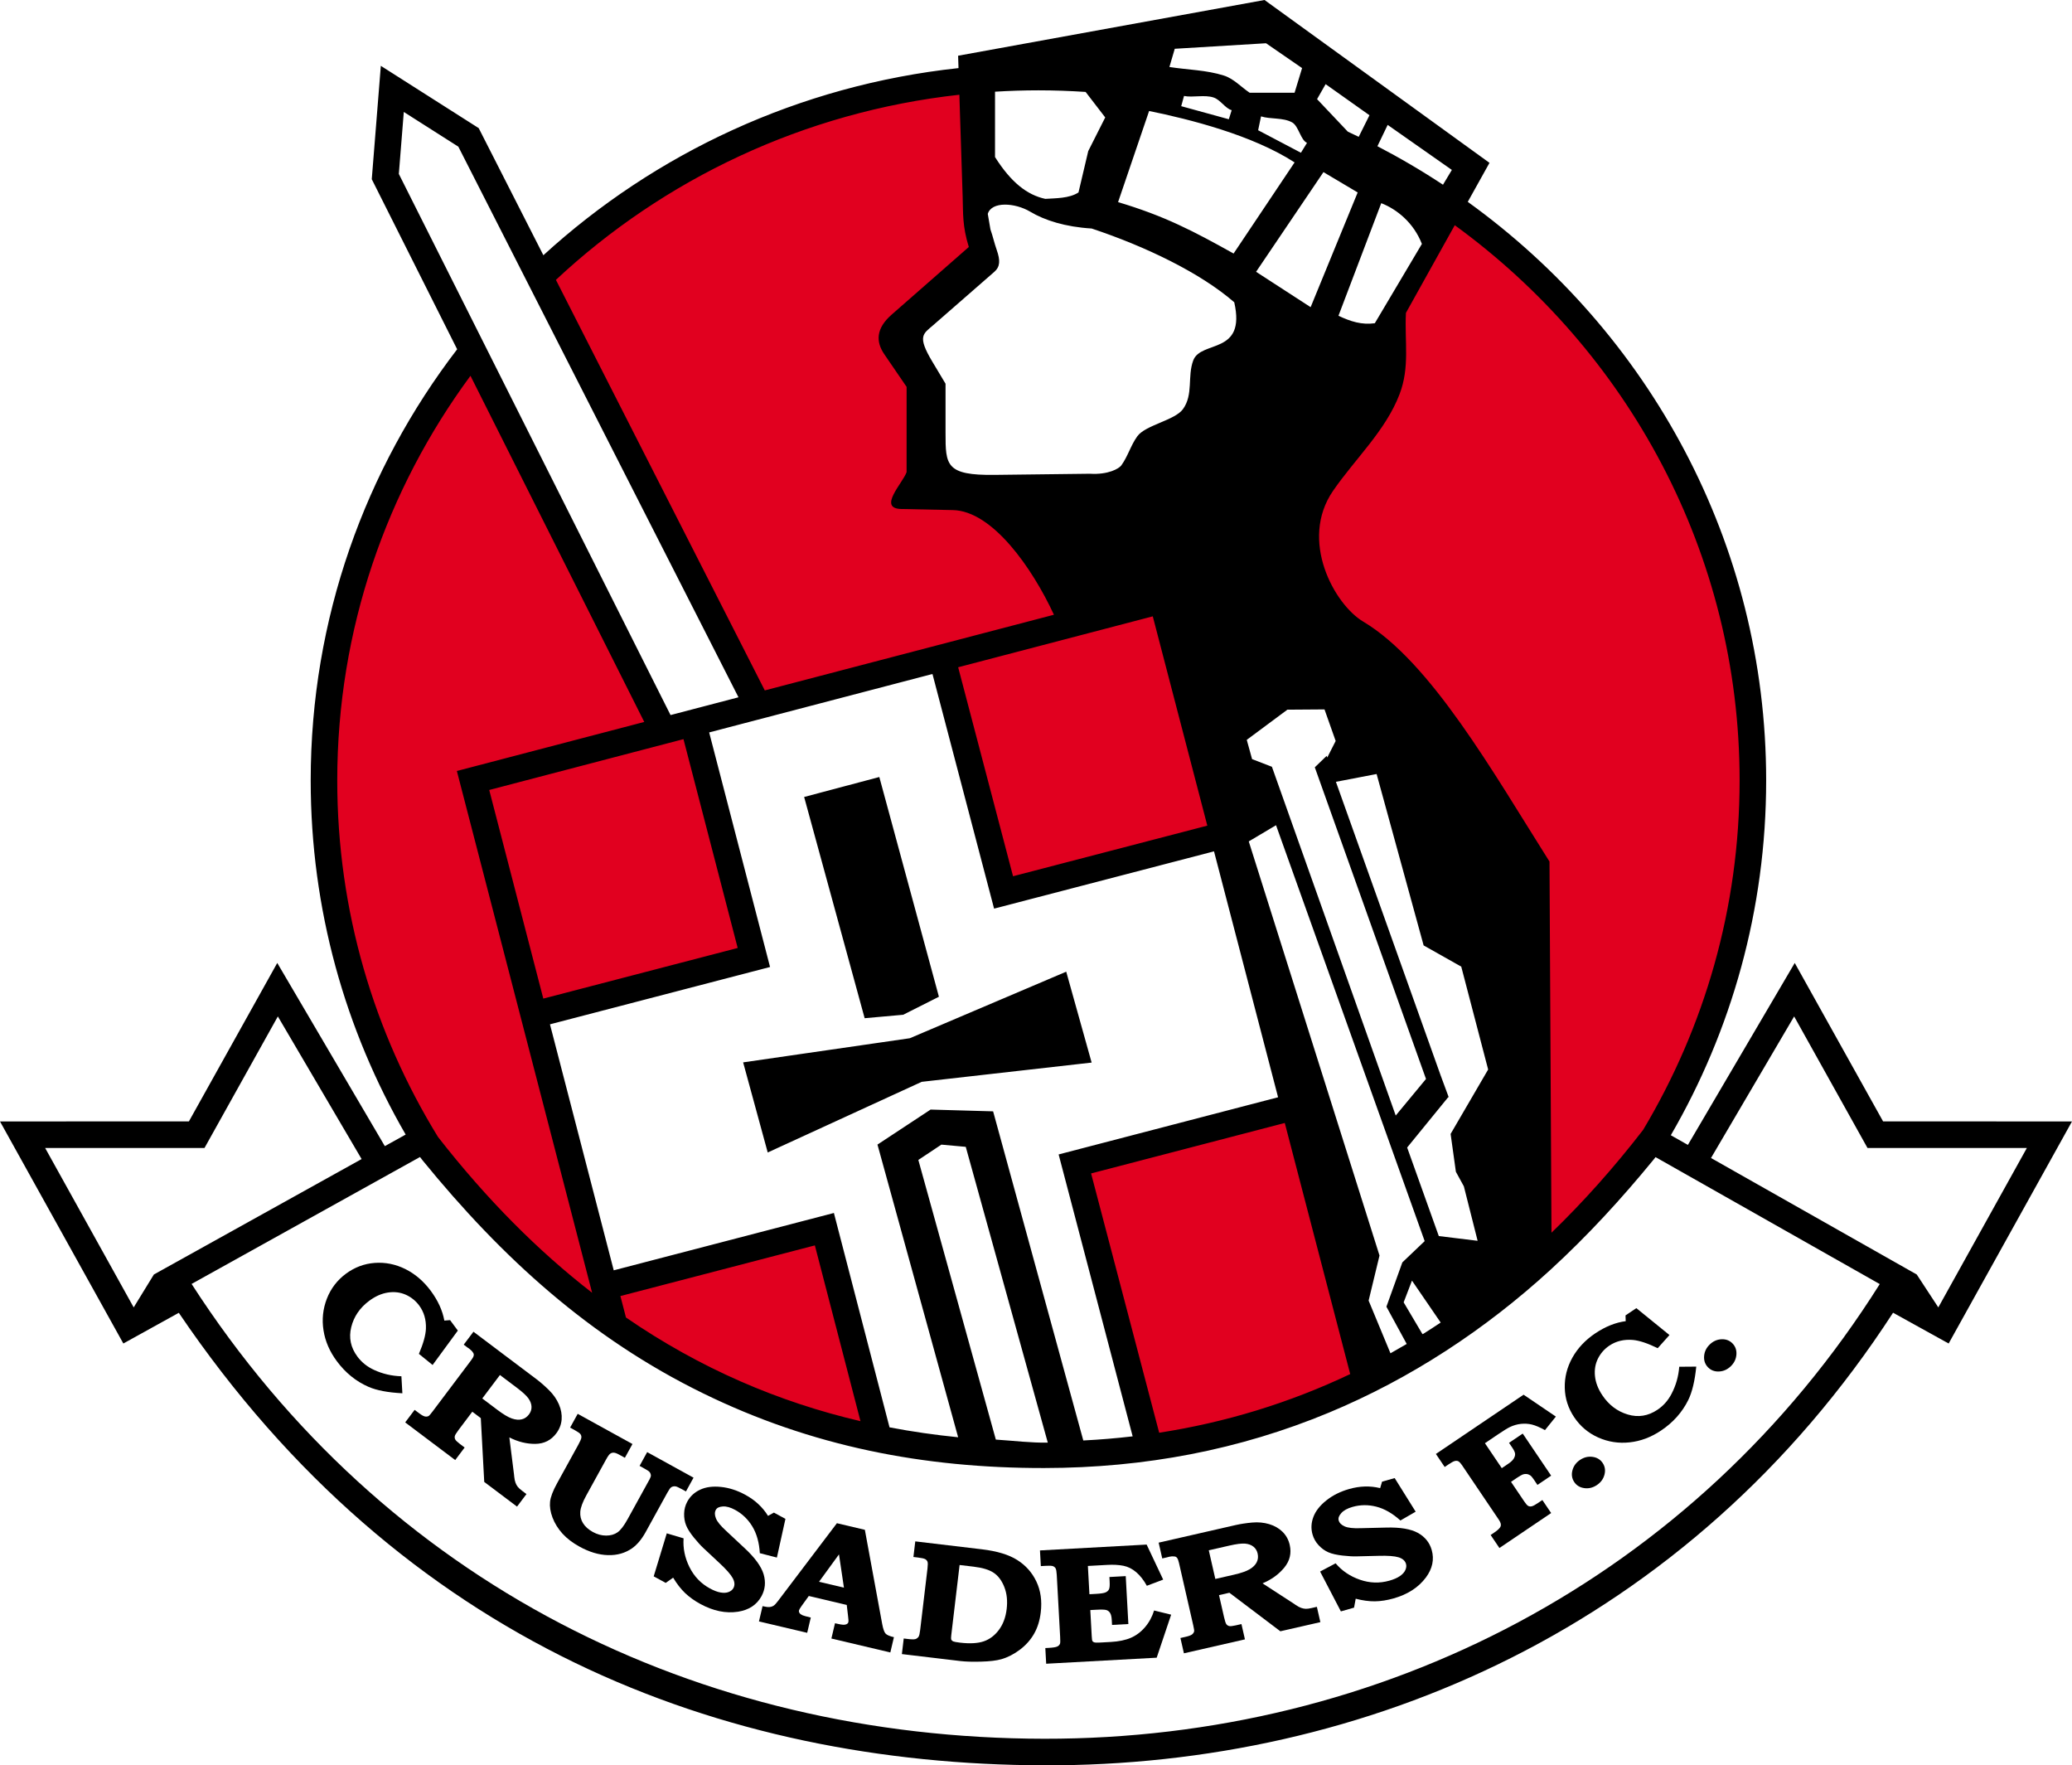 <svg version="1.0" id="Ebene_1" xmlns="http://www.w3.org/2000/svg" xmlns:xlink="http://www.w3.org/1999/xlink" x="0px" y="0px" viewBox="0 0 566.93 482.89" enable-background="new 0 0 566.929 482.887" xml:space="preserve">
<path fill-rule="evenodd" clip-rule="evenodd" fill="#E1001F" d="M398.36,58.151c49.523,34.655,80.081,90.996,80.081,155.33
	c0,53.273-21.86,99.828-57.307,132.881l-9.044-121.82l-52.227-47.769l-28.891,20.614l42.806,181.166
	c-18.13,8.676-37.954,14.711-58.922,17.646l-20.614-77.311l59.092-15.766l-17.109-75.133l-61.861,16.34l-16.631-62.37
	l-68.505,16.932l16.439,63.057l-59.208,15.537l18.263,74.631l60.083-14.713l14.204,56.008
	c-85.242-18.227-149.19-86.543-149.19-179.932c0-45.388,14.907-85.959,39.989-117.923l50.373,102.996l27.177-7.021l-58.843-116.47
	c31.677-29.915,73.857-48.897,120.668-52.244L267.5,68.706l-21.497,25.065l9.365,39.886l36.026,14.663l76.957-41.367L398.36,58.151
	L398.36,58.151z"></path>
<path fill-rule="evenodd" clip-rule="evenodd" d="M119.837,310.993c13.362,17.131,27.445,31.221,42.176,42.629l-37.008-142.726
	l51.276-13.415l-47.554-94.685c-22.927,31.1-36.449,69.334-36.449,110.685C92.278,249.161,102.348,282.53,119.837,310.993
	L119.837,310.993z M240.09,313.089l22.072,80.059c-6.326-0.633-12.584-1.527-18.774-2.713l-15.222-58.637l-60.238,15.686
	l-17.449-67.291l60.219-15.682l-16.659-64.164l61.097-15.984l16.861,64.183l60.173-15.668l17.532,67.268l-60.044,15.639
	l20.254,77.113c-4.464,0.525-8.968,0.898-13.505,1.127l-24.676-90.029l-17.107-0.484L240.09,313.089L240.09,313.089z
	 M251.271,317.29l21.205,76.496c5.144,0.338,9.583,0.906,14.217,0.832l-22.447-80.91l-6.672-0.609L251.271,317.29L251.271,317.29z
	 M203.334,290.601l6.01,22.025l0.717,2.625l42.124-19.328l1.715-0.195l44.788-5.072l-6.953-24.861l-42.786,18.201L203.334,290.601
	L203.334,290.601z M256.902,272.651l-14.572-53.71l-1.735-6.397l-20.57,5.46l0.61,2.232l15.947,58.284l10.546-0.943L256.902,272.651
	L256.902,272.651z M183.471,195.6l18.59-4.863L125.407,40.117l-14.922-9.496l-1.357,16.958L183.471,195.6L183.471,195.6z
	 M209.258,188.854l79.114-20.698c-5.92-12.776-16.815-28.403-27.659-28.629l-14.101-0.294c-6.594-0.137,0.467-7.164,1.444-10.095
	l0.005-23.313l-6.102-8.923c-2.338-3.421-2.316-7.048,1.986-10.819l21.136-18.521c-1.781-5.757-1.538-9.133-1.686-13.756
	l-0.899-27.893c-42.562,4.703-80.912,23.119-110.391,50.642L209.258,188.854L209.258,188.854z M101.721,49.023l23.363,46.517
	c-25.155,32.818-40.073,73.666-40.073,117.942c0,35.231,9.451,68.293,25.984,96.868l-5.698,3.166l-29.435-50.111l-24.177,43.346
	L0,306.757l33.749,60.744l15.173-8.398C110.063,449.36,197.389,482.638,285.7,482.886c87.56,0.246,176.362-37.67,232.271-123.803
	l15.21,8.418l33.749-60.744l-51.686-0.006l-24.176-43.346l-29.235,49.771l-4.672-2.643c16.597-28.617,26.088-61.748,26.088-97.051
	c0-64.994-32.156-122.597-81.643-158.268l5.941-10.667L345.991,0l-83.838,15.243l0.11,3.383
	c-43.652,4.696-83.071,23.292-113.587,51.191L130.983,35.05l-26.782-17.042L101.721,49.023L101.721,49.023z M380.454,370.177
	c1.487-0.83,2.97-1.682,4.444-2.555l-5.556-10.189l4.362-12.119l6.108-5.82l-40.671-113.764l-7.461,4.43l35.775,113.277
	l-2.979,12.328L380.454,370.177L380.454,370.177z M389.288,364.948c1.643-1.031,3.278-2.092,4.903-3.178l-7.854-11.473l-2.277,5.943
	l5.066,8.561L389.288,364.948L389.288,364.948z M424.508,337.196c8.695-8.404,17.063-17.764,25.066-28.115
	c16.775-28.041,26.407-60.713,26.407-95.6c0-62.267-30.666-117.492-77.936-151.877l-13.363,23.988
	c-0.391,8.012,1.113,14.79-1.758,22.277c-3.823,9.968-12.118,17.59-18.174,26.381c-9.356,13.584,0.379,31.096,8.207,35.761
	c18.513,11.032,35.565,41.233,51.004,65.66L424.508,337.196L424.508,337.196z M357.618,39.073c-1.729-0.706-2.285-4.572-4.039-5.57
	c-2.48-1.413-6.01-0.841-8.54-1.672l-0.792,3.795l11.706,6.156L357.618,39.073L357.618,39.073z M337.007,30.139
	c-1.803-0.502-3.037-2.842-4.972-3.475c-2.485-0.814-5.691,0.079-8.07-0.416l-0.765,2.794l13.024,3.579L337.007,30.139
	L337.007,30.139z M297.039,25.147c-4.269-0.281-8.567-0.438-12.909-0.438c-3.989,0-7.948,0.133-11.876,0.373l-0.002,17.878
	c4.391,6.943,8.784,10.365,13.76,11.439c2.831-0.195,6.541-0.097,9.08-1.759l2.666-11.31l4.648-9.206L297.039,25.147L297.039,25.147
	z M424.276,347.296c10.039-9.205,19.344-19.309,28.234-30.174l0.471-0.604l61.346,34.727
	c-50.771,80.65-136.562,124.5-228.614,124.373c-94.713-0.133-180.413-42.441-233.292-124.41l62.496-34.721l0.765,0.988
	c21.667,26.572,45.736,48.502,76.636,63.629c29.688,14.535,60.427,20.502,93.39,20.461c27.56-0.033,53.47-4.998,77.919-15.162
	C385.989,377.104,406.414,363.667,424.276,347.296L424.276,347.296z M396.345,300.009l-0.055,0.066l0.036,0.098l-0.164,0.059
	l-11.145,13.66l8.658,24.217l10.625,1.301l-3.767-14.902l-2.184-3.984l-1.44-10.35l10.269-17.623l-7.359-28.141l-10.293-5.803
	l-12.866-46.884l-11.136,2.137l28.639,80.253L396.345,300.009L396.345,300.009z M381.89,305.142l8.284-10.002l-30.425-85.25
	l3.241-3.128l0.163,0.456l2.305-4.53l-3.054-8.637l-10.157,0.073l-11.117,8.258l1.458,5.268l5.428,2.095L381.89,305.142
	L381.89,305.142z M397.249,46.48l-17.563-12.316l-2.804,5.832c6.178,3.211,12.171,6.722,17.942,10.53L397.249,46.48L397.249,46.48z
	 M374.707,31.525l-2.943,5.901c-0.986-0.479-1.979-0.945-2.975-1.407l-8.422-8.899l2.342-4.102L374.707,31.525L374.707,31.525z
	 M321.432,13.342c-0.488,1.66-0.976,3.322-1.465,4.984c4.976,0.781,10.134,0.811,14.931,2.348c2.679,0.859,4.682,3.126,7.023,4.69
	h12.295l2.055-6.739l-9.863-6.794L321.432,13.342L321.432,13.342z M377.931,55.576l-11.707,30.8c3.315,1.56,6.339,2.536,9.946,2.043
	l12.88-21.698C386.807,60.952,382.224,57.236,377.931,55.576L377.931,55.576z M371.481,52.644l-12.873,31.376l-14.926-9.673
	l18.437-27.268L371.481,52.644L371.481,52.644z M314.413,30.359l-8.491,24.929c12.774,3.81,20.585,7.914,31.607,14.062l16.69-24.925
	C342.606,36.91,325.44,32.612,314.413,30.359L314.413,30.359z M270.271,58.504l0.73,4.249c0.725,2.081,1.008,3.576,1.733,5.658
	c0.977,2.815,0.946,4.537-0.685,5.959l-16.636,14.516c-2.809,2.45-4.553,2.96-0.313,10.04l3.613,6.036c0,4.495,0,8.989,0,13.484
	c0,8.8,0.074,11.616,13.453,11.455c8.681-0.105,17.363-0.21,26.045-0.313c5.01,0.32,7.972-1.419,8.589-2.274
	c1.852-2.563,2.541-5.426,4.396-7.988c2.206-3.051,10.267-4.355,12.475-7.406c2.897-4.007,1.174-8.936,2.813-13.32
	c2.109-5.637,14.515-1.409,11.225-15.913c-9.282-8.068-24.303-15.289-39.021-20.179c-7.23-0.439-12.86-2.244-16.778-4.582
	C277.696,55.409,271.302,55.044,270.271,58.504L270.271,58.504z M148.657,273.157l53.184-13.85l-14.831-57.122l-53.15,13.905
	L148.657,273.157L148.657,273.157z M262.169,182.523l15.017,57.163l53.153-13.842l-14.923-57.252L262.169,182.523L262.169,182.523z
	 M351.536,307.177l-52.997,13.805l18.63,70.928c18.115-2.811,35.587-8.121,52.27-16.045L351.536,307.177L351.536,307.177z
	 M235.442,388.749l-12.482-48.084l-53.208,13.854l1.521,5.865C191.579,374.343,213.031,383.507,235.442,388.749L235.442,388.749z
	 M468.157,316.759l56.294,31.867l5.9,9.002l24.227-43.605l-43.603-0.004l-20.071-35.986L468.157,316.759L468.157,316.759z
	 M42.105,348.624l56.838-31.576l-22.918-39.016l-20.071,35.986l-43.602,0.004l24.227,43.605L42.105,348.624L42.105,348.624z"></path>
<path d="M123.147,361.104l2.125,2.863l-6.904,9.408l-3.75-3.037c1.211-2.83,1.851-5.129,1.922-6.891
	c0.087-2.447-0.528-4.561-1.855-6.352c-0.966-1.301-2.202-2.285-3.682-2.947c-1.491-0.654-3.106-0.854-4.847-0.588
	c-1.746,0.262-3.455,1.018-5.139,2.268c-2.56,1.902-4.194,4.303-4.913,7.195c-0.715,2.898-0.155,5.578,1.686,8.057
	c1.164,1.568,2.686,2.789,4.561,3.648c2.338,1.082,4.828,1.658,7.479,1.738l0.265,4.65c-3.967-0.203-7.053-0.795-9.264-1.76
	c-3.413-1.488-6.304-3.828-8.669-7.014c-1.962-2.645-3.185-5.461-3.645-8.439c-0.472-2.98-0.165-5.855,0.909-8.637
	c1.08-2.777,2.818-5.063,5.208-6.838c2.385-1.77,5.018-2.762,7.9-2.971c2.888-0.211,5.67,0.35,8.356,1.672
	c2.688,1.338,5.008,3.32,6.966,5.955c1.981,2.67,3.224,5.391,3.721,8.148L123.147,361.104L123.147,361.104z"></path>
<path d="M129.545,364.282l17.248,12.986c1.109,0.836,2.258,1.844,3.443,3.012c1.182,1.164,2.075,2.455,2.69,3.861
	c0.605,1.406,0.851,2.789,0.746,4.154c-0.111,1.371-0.602,2.639-1.475,3.797c-1.417,1.881-3.327,2.838-5.719,2.865
	c-2.401,0.025-4.766-0.566-7.112-1.77l1.29,10.27l0.041,0.449c0.069,0.688,0.189,1.244,0.351,1.67
	c0.153,0.422,0.357,0.793,0.602,1.111c0.243,0.316,0.645,0.682,1.192,1.094l1.205,0.908l-2.581,3.43l-8.972-6.754l-0.938-17.449
	l-2.329-1.754l-3.724,4.945c-0.64,0.85-1.003,1.432-1.066,1.746c-0.064,0.313-0.021,0.609,0.124,0.902
	c0.152,0.281,0.579,0.701,1.284,1.23l1.287,0.971l-2.581,3.428l-13.683-10.301l2.583-3.428l1.239,0.932
	c0.657,0.496,1.172,0.779,1.538,0.865c0.371,0.078,0.712,0.051,1.03-0.1c0.178-0.096,0.546-0.512,1.108-1.258l10.509-13.959
	c0.412-0.545,0.656-0.971,0.725-1.279c0.073-0.307,0.029-0.578-0.148-0.824c-0.226-0.371-0.54-0.711-0.958-1.025l-0.573-0.404
	l-1.042-0.783L129.545,364.282L129.545,364.282z M136.79,376.118l-4.833,6.42l4.15,3.125c1.628,1.229,2.955,2.016,3.965,2.357
	c1.009,0.342,1.906,0.418,2.684,0.225c0.787-0.186,1.449-0.641,1.983-1.35c0.494-0.654,0.722-1.359,0.691-2.113
	c-0.026-0.752-0.313-1.51-0.843-2.26c-0.536-0.758-1.592-1.732-3.188-2.934L136.79,376.118L136.79,376.118z"></path>
<path d="M158.066,386.739l14.985,8.256l-2.074,3.766l-1.481-0.814c-0.675-0.373-1.192-0.57-1.558-0.582
	c-0.362-0.018-0.687,0.072-0.961,0.27c-0.281,0.193-0.649,0.697-1.102,1.518l-5.454,9.9c-1.014,1.844-1.563,3.338-1.646,4.479
	c-0.081,1.145,0.168,2.184,0.749,3.121c0.582,0.934,1.47,1.736,2.68,2.402c1.2,0.66,2.409,0.988,3.634,0.986
	c1.224,0,2.262-0.289,3.104-0.873c0.847-0.576,1.775-1.781,2.794-3.631l6.011-10.912c0.251-0.459,0.363-0.824,0.342-1.086
	c-0.037-0.357-0.169-0.664-0.405-0.934c-0.158-0.191-0.665-0.514-1.499-0.975L175,400.978l2.076-3.766l12.687,6.988l-2.075,3.768
	l-0.991-0.549c-0.982-0.541-1.617-0.828-1.909-0.85c-0.436-0.041-0.82,0.049-1.139,0.256c-0.231,0.135-0.588,0.639-1.076,1.525
	l-5.904,10.719c-1.09,1.977-2.324,3.455-3.705,4.436c-1.894,1.324-4.102,1.955-6.616,1.881c-2.507-0.064-5.104-0.842-7.791-2.324
	c-1.891-1.041-3.442-2.223-4.661-3.563c-1.208-1.344-2.112-2.795-2.713-4.365c-0.591-1.576-0.814-3.016-0.679-4.33
	c0.136-1.313,0.787-3.01,1.93-5.084l5.788-10.506c0.532-0.965,0.813-1.619,0.847-1.963c0.04-0.342-0.041-0.658-0.233-0.928
	c-0.19-0.277-0.675-0.625-1.434-1.041l-1.41-0.777L158.066,386.739L158.066,386.739z"></path>
<path d="M214.908,415.47l-2.34,10.586l-4.666-1.201c-0.178-2.916-0.864-5.348-2.051-7.311c-1.181-1.949-2.749-3.461-4.706-4.527
	c-1.265-0.689-2.39-1.008-3.363-0.939c-0.977,0.057-1.615,0.365-1.92,0.926c-0.349,0.641-0.341,1.414,0.024,2.322
	c0.347,0.898,1.273,2.035,2.771,3.404l5.078,4.746c2.826,2.621,4.558,5,5.204,7.143c0.626,2.148,0.43,4.143-0.58,5.998
	c-1.284,2.355-3.424,3.775-6.424,4.252c-3.353,0.51-6.783-0.201-10.291-2.111c-1.634-0.889-3.029-1.891-4.201-3.004
	c-1.166-1.121-2.251-2.516-3.259-4.197l-2.033,1.426l-3.29-1.791l3.576-11.764l4.604,1.367c-0.197,2.678,0.334,5.301,1.599,7.852
	c1.27,2.561,3.128,4.508,5.583,5.844c1.098,0.598,2.083,0.979,2.951,1.121c0.857,0.148,1.592,0.105,2.204-0.141
	c0.609-0.238,1.04-0.6,1.293-1.066c0.426-0.781,0.37-1.686-0.182-2.713c-0.561-1.033-1.771-2.408-3.634-4.133l-4.419-4.129
	c-0.668-0.613-1.522-1.557-2.562-2.82c-1.033-1.275-1.752-2.391-2.141-3.365c-0.393-0.975-0.578-2.053-0.547-3.221
	c0.027-1.18,0.321-2.275,0.874-3.289c0.788-1.447,1.965-2.535,3.53-3.258c1.568-0.729,3.469-0.973,5.693-0.74
	c2.229,0.229,4.443,0.951,6.647,2.15c2.665,1.451,4.73,3.373,6.213,5.762l1.61-0.895L214.908,415.47L214.908,415.47z"></path>
<path d="M228.989,416.659l7.65,1.805l4.738,25.744c0.258,1.373,0.569,2.26,0.935,2.648c0.365,0.391,1.124,0.719,2.279,0.975
	l-0.987,4.178l-16.124-3.805l0.985-4.18l0.98,0.209c0.895,0.211,1.554,0.25,1.96,0.127c0.409-0.121,0.646-0.338,0.717-0.643
	c0.062-0.258,0.035-0.824-0.089-1.715l-0.352-2.986l-10.385-2.451l-1.99,2.756c-0.412,0.59-0.646,0.986-0.694,1.186
	c-0.053,0.23-0.013,0.465,0.136,0.695c0.137,0.236,0.415,0.443,0.82,0.631c0.26,0.123,1.021,0.334,2.272,0.629l-0.987,4.178
	l-13.196-3.115l0.985-4.178c0.843,0.199,1.484,0.281,1.907,0.24c0.415-0.035,0.787-0.158,1.098-0.357
	c0.32-0.197,0.708-0.615,1.184-1.25L228.989,416.659L228.989,416.659z M224.099,432.677l6.815,1.607l-1.357-9.1L224.099,432.677
	L224.099,432.677z"></path>
<path d="M250.433,421.628l18.222,2.168c4.146,0.492,7.363,1.465,9.668,2.924c2.311,1.455,4.056,3.404,5.23,5.861
	c1.184,2.461,1.591,5.287,1.21,8.484c-0.264,2.225-0.875,4.172-1.824,5.832c-0.948,1.662-2.235,3.117-3.866,4.348
	c-1.631,1.234-3.324,2.105-5.084,2.613c-1.331,0.379-3.17,0.604-5.535,0.666c-2.354,0.066-4.239,0.008-5.635-0.156l-16.053-1.91
	l0.507-4.264l1.19,0.143c1.014,0.121,1.696,0.127,2.029,0.012c0.333-0.105,0.617-0.322,0.854-0.654
	c0.17-0.264,0.312-0.873,0.423-1.816l2.003-16.836c0.111-0.943,0.114-1.557,0.003-1.852c-0.111-0.289-0.318-0.52-0.624-0.703
	c-0.307-0.172-0.988-0.324-2.037-0.449l-1.19-0.139L250.433,421.628L250.433,421.628z M262.56,428.091l-2.277,19.158
	c-0.078,0.65-0.083,1.055-0.024,1.215c0.11,0.234,0.288,0.408,0.535,0.521c0.254,0.105,0.861,0.225,1.849,0.342
	c2.723,0.322,4.897,0.201,6.525-0.357c1.629-0.561,3.013-1.605,4.154-3.137c1.14-1.533,1.849-3.432,2.119-5.699
	c0.267-2.24,0.055-4.242-0.641-6.008c-0.688-1.756-1.655-3.057-2.886-3.891c-1.229-0.836-3.07-1.398-5.512-1.688L262.56,428.091
	L262.56,428.091z"></path>
<path d="M284.553,424.101l29.185-1.598l4.525,9.582l-4.467,1.689c-0.856-1.551-1.827-2.789-2.907-3.713
	c-1.08-0.922-2.255-1.514-3.513-1.762c-1.268-0.252-2.722-0.33-4.374-0.24l-5.34,0.293l0.423,7.734l1.754-0.096
	c1.317-0.072,2.202-0.203,2.654-0.404c0.446-0.191,0.766-0.475,0.942-0.848c0.186-0.377,0.24-1.102,0.181-2.188l-0.064-1.176
	l4.467-0.244l0.719,13.107l-4.467,0.244l-0.073-1.326c-0.05-0.91-0.206-1.557-0.468-1.961s-0.612-0.666-1.039-0.789
	c-0.428-0.127-1.356-0.152-2.794-0.074l-1.574,0.086l0.389,7.115c0.042,0.752,0.101,1.211,0.194,1.367
	c0.097,0.16,0.265,0.273,0.51,0.352c0.252,0.078,0.777,0.094,1.572,0.051l2.938-0.16c2.189-0.121,4.024-0.502,5.501-1.139
	c1.466-0.635,2.76-1.611,3.872-2.912c1.116-1.301,1.941-2.822,2.48-4.557l4.664,1.146l-3.956,11.766l-30.238,1.652l-0.234-4.285
	l0.874-0.047c1.171-0.064,1.956-0.186,2.34-0.357c0.395-0.164,0.671-0.439,0.814-0.818c0.072-0.234,0.081-0.867,0.024-1.898
	l-0.924-16.891c-0.051-0.918-0.16-1.512-0.312-1.787c-0.162-0.273-0.397-0.471-0.703-0.6c-0.309-0.121-0.901-0.158-1.791-0.107
	l-1.55,0.084L284.553,424.101L284.553,424.101z"></path>
<path d="M317.025,421.976l21.046-4.809c1.355-0.309,2.867-0.535,4.522-0.689c1.652-0.15,3.216-0.002,4.688,0.434
	c1.463,0.443,2.679,1.15,3.654,2.111c0.978,0.969,1.63,2.16,1.953,3.572c0.523,2.297,0.022,4.375-1.501,6.221
	c-1.527,1.85-3.504,3.277-5.938,4.293l8.683,5.637l0.367,0.26c0.571,0.393,1.073,0.66,1.503,0.811
	c0.422,0.152,0.837,0.236,1.237,0.254c0.399,0.02,0.938-0.051,1.606-0.205l1.47-0.336l0.956,4.188l-10.946,2.5l-13.942-10.537
	l-2.842,0.648l1.379,6.035c0.237,1.037,0.447,1.689,0.647,1.941c0.197,0.252,0.452,0.41,0.769,0.486
	c0.315,0.068,0.909,0.01,1.769-0.188l1.573-0.357l0.956,4.184l-16.696,3.814l-0.956-4.186l1.512-0.346
	c0.803-0.182,1.352-0.393,1.654-0.617c0.297-0.232,0.497-0.512,0.586-0.85c0.044-0.197-0.037-0.748-0.246-1.66l-3.892-17.033
	c-0.151-0.666-0.318-1.127-0.509-1.379c-0.189-0.254-0.423-0.396-0.727-0.418c-0.43-0.066-0.892-0.047-1.402,0.07l-0.678,0.178
	l-1.271,0.289L317.025,421.976L317.025,421.976z M330.742,424.069l1.79,7.838l5.064-1.156c1.988-0.455,3.446-0.961,4.359-1.512
	c0.911-0.551,1.549-1.188,1.902-1.908c0.363-0.721,0.444-1.52,0.247-2.385c-0.183-0.801-0.573-1.428-1.171-1.893
	c-0.59-0.465-1.354-0.734-2.27-0.813c-0.924-0.076-2.351,0.1-4.299,0.545L330.742,424.069L330.742,424.069z"></path>
<path d="M381.605,404.312l5.743,9.193l-4.172,2.41c-2.169-1.955-4.361-3.211-6.582-3.779c-2.21-0.566-4.389-0.547-6.531,0.064
	c-1.386,0.395-2.411,0.955-3.059,1.684c-0.657,0.725-0.896,1.393-0.721,2.006c0.199,0.701,0.746,1.248,1.643,1.641
	c0.878,0.398,2.334,0.561,4.362,0.488l6.949-0.168c3.852-0.109,6.756,0.377,8.718,1.453c1.952,1.096,3.207,2.656,3.785,4.688
	c0.733,2.58,0.2,5.094-1.608,7.535c-2.036,2.713-4.98,4.607-8.822,5.701c-1.79,0.508-3.488,0.771-5.103,0.797
	c-1.618,0.016-3.368-0.219-5.267-0.715l-0.451,2.443l-3.604,1.025L361.2,429.88l4.244-2.252c1.732,2.049,3.95,3.551,6.64,4.484
	c2.7,0.939,5.391,1.025,8.076,0.262c1.205-0.344,2.174-0.762,2.893-1.268c0.716-0.494,1.212-1.039,1.475-1.643
	c0.268-0.598,0.323-1.158,0.178-1.67c-0.244-0.854-0.916-1.459-2.03-1.807c-1.122-0.344-2.952-0.479-5.489-0.406l-6.045,0.148
	c-0.907,0.031-2.177-0.043-3.804-0.221c-1.631-0.184-2.926-0.479-3.886-0.9c-0.964-0.42-1.851-1.061-2.646-1.914
	c-0.806-0.863-1.363-1.85-1.68-2.959c-0.45-1.586-0.373-3.188,0.238-4.799c0.609-1.619,1.795-3.125,3.546-4.516
	c1.75-1.398,3.836-2.434,6.25-3.121c2.918-0.83,5.739-0.906,8.469-0.238l0.523-1.768L381.605,404.312L381.605,404.312z"></path>
<path d="M392.883,397.716l23.99-16.211l8.834,5.988l-2.982,3.701c-1.413-0.777-2.604-1.283-3.571-1.521
	c-0.966-0.236-1.967-0.291-3.002-0.188c-1.04,0.113-2.046,0.402-3.024,0.869c-0.656,0.314-1.745,0.984-3.25,2.002l-3.58,2.42
	l4.61,6.822l1.825-1.234c0.696-0.469,1.179-0.932,1.447-1.379c0.276-0.451,0.397-0.883,0.375-1.297
	c-0.029-0.412-0.275-0.961-0.743-1.654l-0.919-1.361l3.748-2.531l7.774,11.508l-3.748,2.531l-1.122-1.662
	c-0.325-0.479-0.612-0.797-0.853-0.955c-0.328-0.209-0.661-0.332-1.014-0.361c-0.34-0.035-0.68,0.002-1.014,0.119
	c-0.339,0.127-0.875,0.436-1.628,0.941l-1.599,1.082l3.648,5.4c0.442,0.656,0.798,1.057,1.078,1.197
	c0.279,0.139,0.595,0.174,0.943,0.092c0.354-0.072,0.926-0.375,1.72-0.912l1.186-0.803l2.403,3.559l-14.154,9.563l-2.402-3.557
	l0.938-0.633c1.043-0.705,1.646-1.285,1.805-1.75c0.165-0.461,0.004-1.051-0.489-1.779l-9.988-14.787
	c-0.46-0.68-0.825-1.084-1.104-1.217c-0.268-0.137-0.596-0.164-0.959-0.074c-0.368,0.082-0.978,0.42-1.836,1.002l-0.938,0.633
	L392.883,397.716L392.883,397.716z"></path>
<path d="M432.335,399.335c1.077-0.717,2.213-0.99,3.43-0.822c1.201,0.166,2.123,0.73,2.755,1.68
	c0.631,0.947,0.795,2.016,0.486,3.188c-0.313,1.188-1.005,2.129-2.082,2.846c-1.084,0.723-2.228,1.002-3.441,0.832
	c-1.202-0.166-2.124-0.73-2.756-1.678c-0.631-0.949-0.796-2.018-0.485-3.189C430.553,401.005,431.25,400.058,432.335,399.335
	L432.335,399.335z"></path>
<path d="M444.765,359.815l2.964-1.984l9.062,7.354l-3.214,3.596c-2.769-1.346-5.034-2.096-6.791-2.252
	c-2.438-0.205-4.58,0.307-6.433,1.547c-1.346,0.9-2.391,2.086-3.122,3.535c-0.727,1.457-1.003,3.061-0.822,4.811
	c0.178,1.758,0.85,3.5,2.018,5.244c1.774,2.65,4.092,4.398,6.947,5.256c2.862,0.854,5.565,0.424,8.13-1.295
	c1.624-1.086,2.916-2.547,3.863-4.379c1.195-2.283,1.892-4.74,2.1-7.387l4.656-0.037c-0.396,3.949-1.134,7.006-2.205,9.166
	c-1.653,3.336-4.129,6.111-7.424,8.318c-2.735,1.834-5.608,2.918-8.606,3.232c-3.001,0.33-5.857-0.117-8.585-1.324
	c-2.722-1.215-4.918-3.061-6.575-5.535c-1.653-2.467-2.518-5.145-2.585-8.033c-0.073-2.895,0.623-5.646,2.075-8.268
	c1.467-2.617,3.556-4.84,6.284-6.668c2.763-1.85,5.539-2.961,8.316-3.322L444.765,359.815L444.765,359.815z"></path>
<path d="M467.815,367.767c0.93-0.898,1.999-1.373,3.225-1.426c1.211-0.053,2.221,0.336,3.012,1.156
	c0.792,0.818,1.146,1.84,1.054,3.049c-0.096,1.223-0.604,2.275-1.534,3.174c-0.938,0.906-2.013,1.385-3.237,1.438
	c-1.211,0.053-2.22-0.336-3.012-1.154c-0.793-0.82-1.146-1.84-1.053-3.051C466.363,369.729,466.877,368.673,467.815,367.767
	L467.815,367.767z"></path>
</svg>